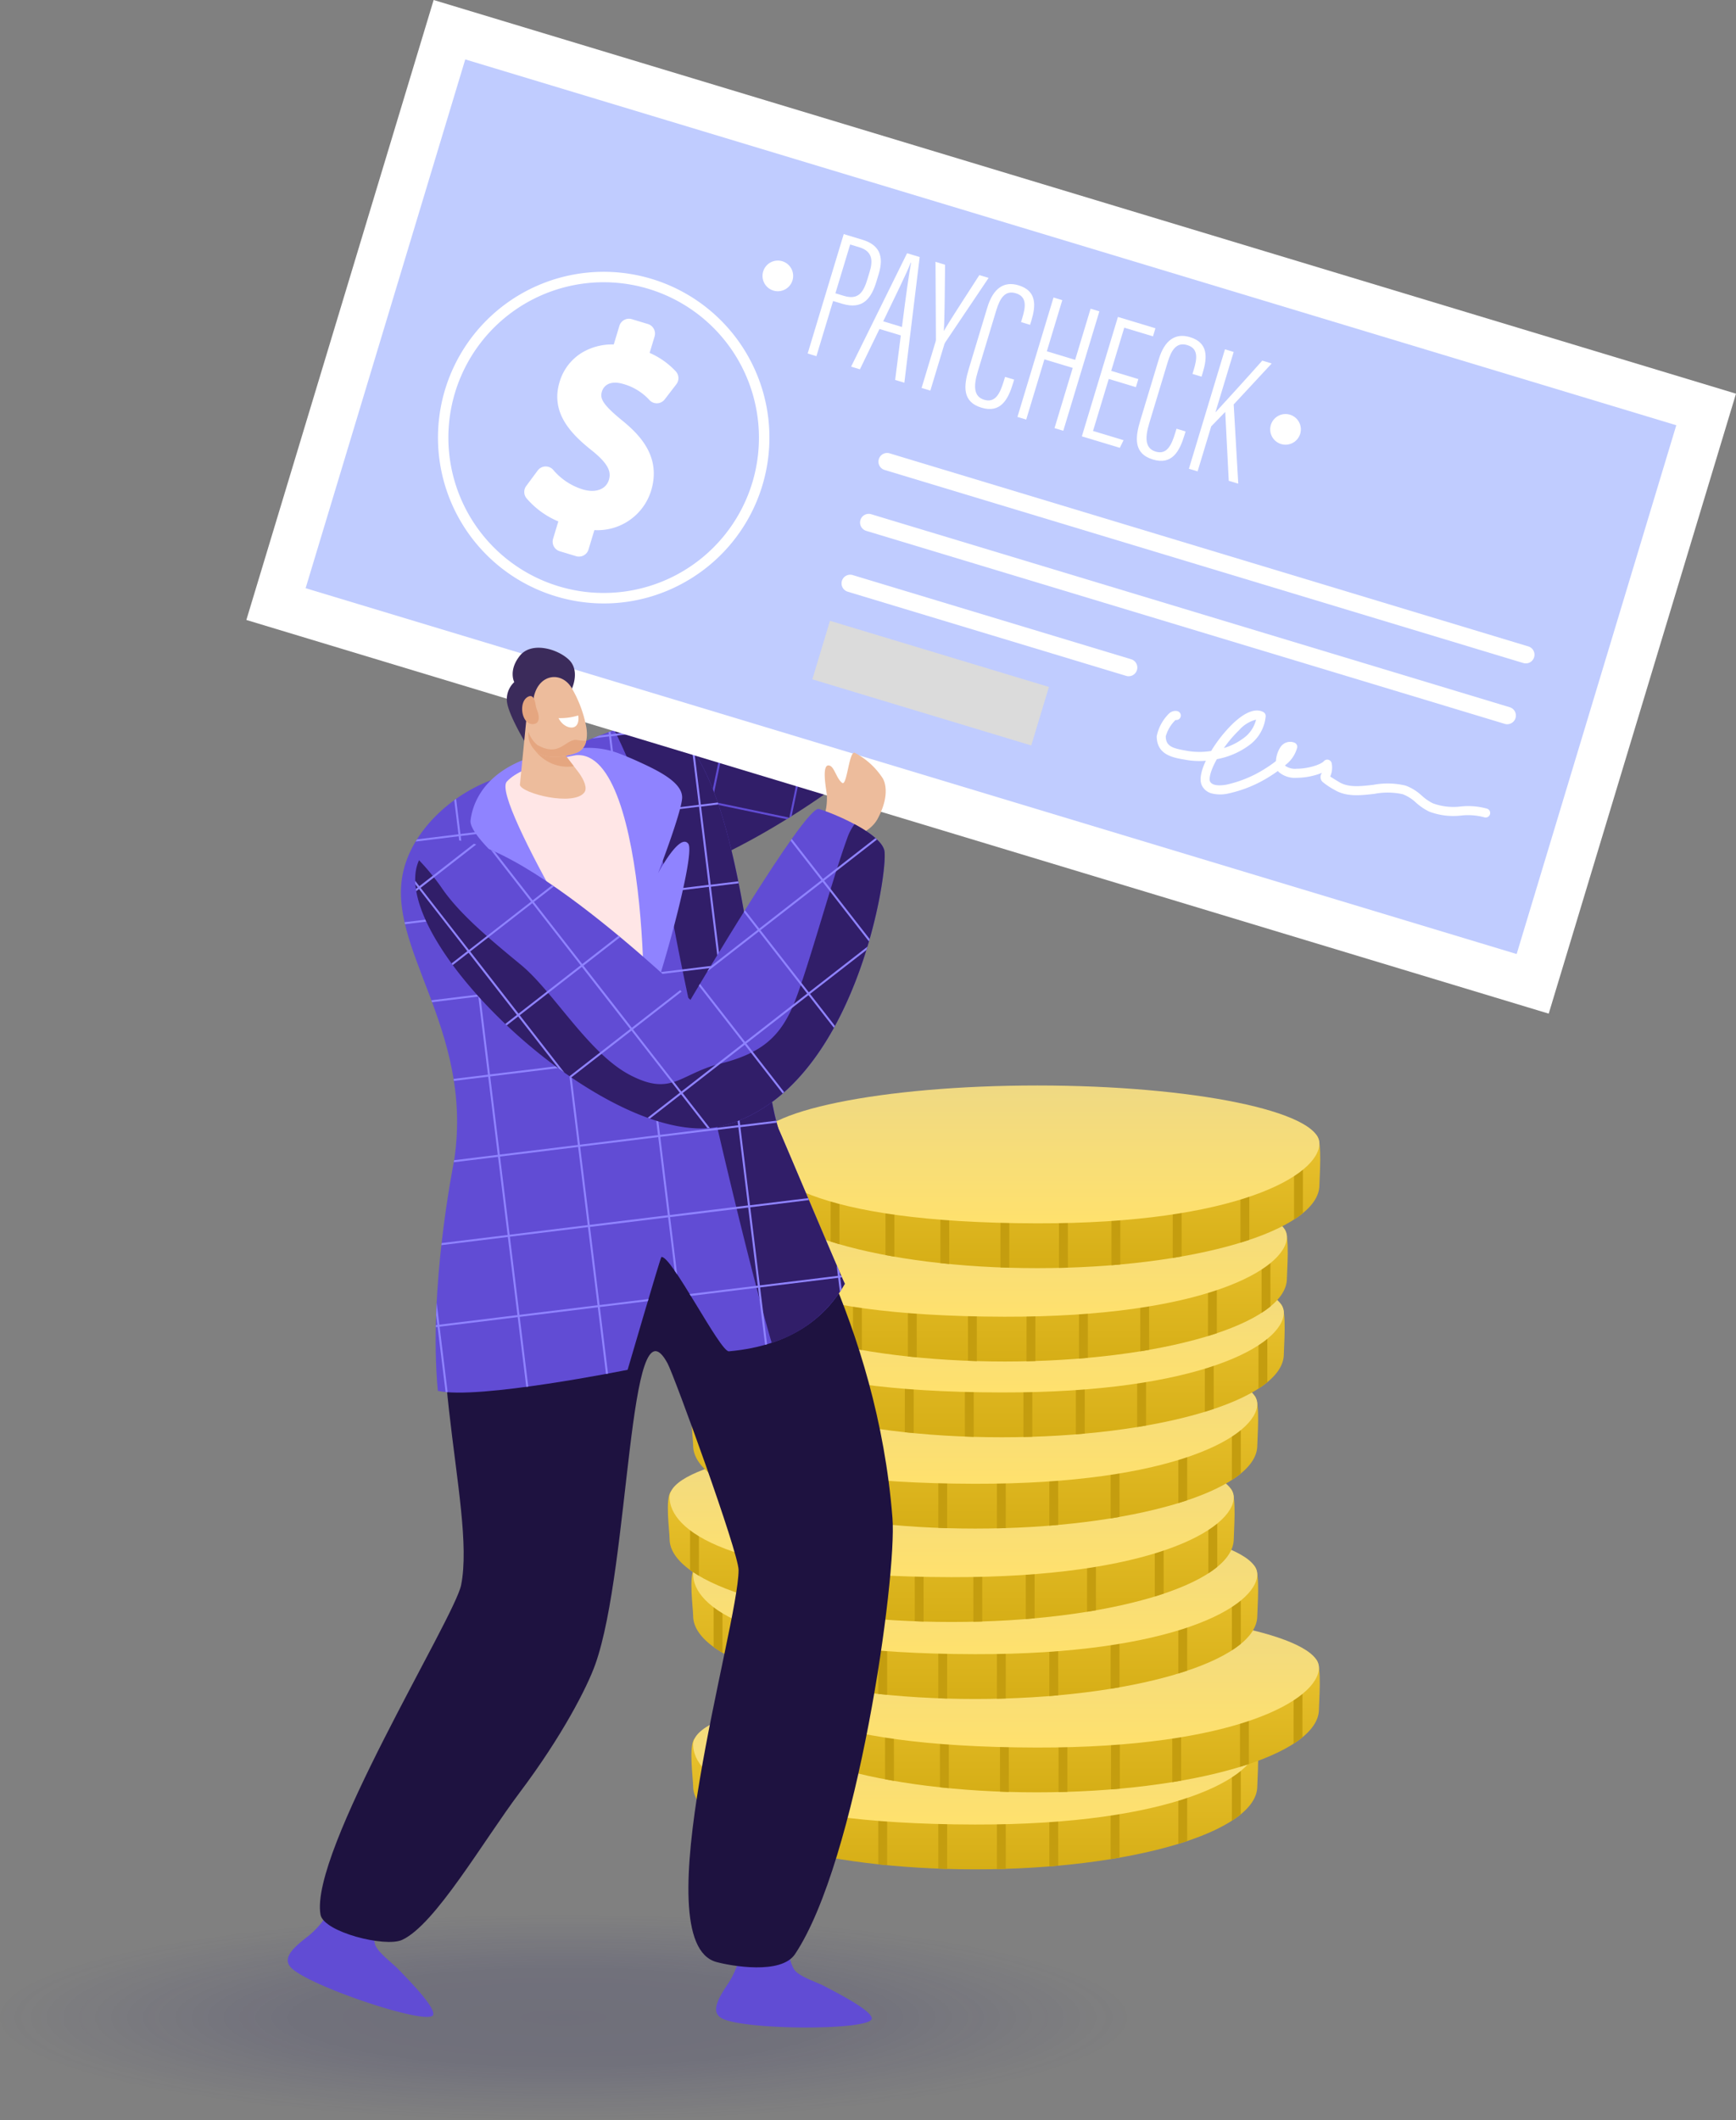 <?xml version="1.0" encoding="UTF-8"?> <svg xmlns="http://www.w3.org/2000/svg" xmlns:xlink="http://www.w3.org/1999/xlink" width="295.726" height="361.069" viewBox="0 0 295.726 361.069"><rect x="0" y="0" width="295.726" height="361.069" fill="#808080" stroke="none"/><defs><radialGradient id="radial-gradient" cx="0.5" cy="0.5" r="0.5" gradientUnits="objectBoundingBox"><stop offset="0" stop-color="#100f56"></stop><stop offset="0.477" stop-color="#1b1a63" stop-opacity="0.969"></stop><stop offset="1" stop-color="#282771" stop-opacity="0"></stop></radialGradient><linearGradient id="linear-gradient" x1="0.5" x2="0.5" y2="1" gradientUnits="objectBoundingBox"><stop offset="0" stop-color="#eec735"></stop><stop offset="1" stop-color="#d6ae16"></stop></linearGradient><linearGradient id="linear-gradient-2" x1="0.5" x2="0.5" y2="1" gradientUnits="objectBoundingBox"><stop offset="0" stop-color="#efd983"></stop><stop offset="1" stop-color="#ffe16d"></stop></linearGradient></defs><g id="step-info-photo" transform="translate(-1336 -9733.93)"><ellipse id="Ellipse_4771" data-name="Ellipse 4771" cx="96" cy="17.5" rx="96" ry="17.5" transform="translate(1336 10060)" opacity="0.15" fill="url(#radial-gradient)"></ellipse><g id="step-info-photo-2" data-name="step-info-photo" transform="translate(-234 132.68)"><g id="Group_55881" data-name="Group 55881" transform="translate(1683.77 9786.102)"><g id="Group_51544" data-name="Group 51544" transform="translate(4.011 102.38)"><g id="Group_51530" data-name="Group 51530" transform="translate(0 2.786)"><path id="Path_181014" data-name="Path 181014" d="M794.427,195.312c0,7.817-21.511,14.155-48.052,14.155s-48.052-6.338-48.052-14.155c0-1.256-.8-6.933.238-8.091,5.433-6.059,25.528-6.069,47.814-6.069,22.519,0,42.427-.4,47.634,5.759C794.939,188.012,794.427,194.128,794.427,195.312Z" transform="translate(-698.03 -181.147)" fill="url(#linear-gradient)"></path></g><g id="Group_51542" data-name="Group 51542" transform="translate(0 2.786)"><g id="Group_51531" data-name="Group 51531"><path id="Path_181015" data-name="Path 181015" d="M794.009,186.911c-5.206-6.157-25.115-5.759-47.634-5.759-22.286,0-42.381.01-47.814,6.069-1.034,1.158-.238,6.834-.238,8.091,0,1.871,1.246,3.66,3.49,5.294v-9.6h1.51V201.6a38.311,38.311,0,0,0,7.837,3.34v-9.631h1.51V205.4c2.383.688,5.015,1.308,7.843,1.84V196.811h1.509v10.7c2.482.429,5.1.8,7.837,1.1V198.455h1.51v10.3c2.8.274,5.718.47,8.721.584V198.455H741.6v10.939q2.358.07,4.777.072c1.246,0,2.471-.021,3.691-.047V199.375h1.509v10.008c2.539-.083,5.02-.222,7.423-.413v-9.595h1.51v9.466c3.128-.279,6.116-.657,8.933-1.111v-9.662h1.51v9.409a85.769,85.769,0,0,0,10.024-2.347v-9.822h1.509v9.342a34.3,34.3,0,0,0,7.62-3.474V191.006h1.509v9.083c1.814-1.494,2.812-3.1,2.812-4.777C794.427,194.128,794.939,188.012,794.009,186.911Z" transform="translate(-698.03 -181.147)" fill="none"></path></g><g id="Group_51532" data-name="Group 51532" transform="translate(3.782 9.859)"><path id="Path_181016" data-name="Path 181016" d="M698.762,183.054v9.6c.46.336.961.667,1.51.993V183.054Z" transform="translate(-698.762 -183.054)" fill="#c49d0f"></path></g><g id="Group_51533" data-name="Group 51533" transform="translate(13.129 14.16)"><path id="Path_181017" data-name="Path 181017" d="M700.57,183.886v9.631c.5.155,1,.31,1.51.46V183.886Z" transform="translate(-700.57 -183.886)" fill="#c49d0f"></path></g><g id="Group_51534" data-name="Group 51534" transform="translate(22.481 15.664)"><path id="Path_181018" data-name="Path 181018" d="M702.379,184.177V194.6c.5.093,1,.186,1.509.274v-10.7Z" transform="translate(-702.379 -184.177)" fill="#c49d0f"></path></g><g id="Group_51535" data-name="Group 51535" transform="translate(31.828 17.308)"><path id="Path_181019" data-name="Path 181019" d="M704.187,184.5v10.153c.5.052,1.008.1,1.51.15V184.5Z" transform="translate(-704.187 -184.495)" fill="#c49d0f"></path></g><g id="Group_51536" data-name="Group 51536" transform="translate(42.058 17.308)"><path id="Path_181020" data-name="Path 181020" d="M706.166,184.5v10.887c.5.021,1,.041,1.509.052V184.5Z" transform="translate(-706.166 -184.495)" fill="#c49d0f"></path></g><g id="Group_51537" data-name="Group 51537" transform="translate(52.036 18.228)"><path id="Path_181021" data-name="Path 181021" d="M708.1,184.673v10.045c.506-.01,1.008-.021,1.509-.036V184.673Z" transform="translate(-708.096 -184.673)" fill="#c49d0f"></path></g><g id="Group_51538" data-name="Group 51538" transform="translate(60.969 18.228)"><path id="Path_181022" data-name="Path 181022" d="M709.824,184.673v9.595c.507-.041,1.013-.083,1.51-.129v-9.466Z" transform="translate(-709.824 -184.673)" fill="#c49d0f"></path></g><g id="Group_51539" data-name="Group 51539" transform="translate(71.412 16.92)"><path id="Path_181023" data-name="Path 181023" d="M711.844,184.42v9.662c.507-.083,1.008-.165,1.51-.253V184.42Z" transform="translate(-711.844 -184.42)" fill="#c49d0f"></path></g><g id="Group_51540" data-name="Group 51540" transform="translate(82.945 14.16)"><path id="Path_181024" data-name="Path 181024" d="M714.075,183.886v9.822c.511-.16,1.018-.321,1.509-.481v-9.342Z" transform="translate(-714.075 -183.886)" fill="#c49d0f"></path></g><g id="Group_51541" data-name="Group 51541" transform="translate(92.075 9.859)"><path id="Path_181025" data-name="Path 181025" d="M715.841,183.054v10.169a15.488,15.488,0,0,0,1.509-1.086v-9.083Z" transform="translate(-715.841 -183.054)" fill="#c49d0f"></path></g></g><g id="Group_51543" data-name="Group 51543" transform="translate(0.292)"><path id="Path_181026" data-name="Path 181026" d="M794.191,190.461c0,5.438-14.118,13.694-48.13,13.622-38.493-.083-47.975-8.184-47.975-13.622s21.511-9.853,48.052-9.853S794.191,185.018,794.191,190.461Z" transform="translate(-698.087 -180.608)" fill="url(#linear-gradient-2)"></path></g></g><g id="Group_51559" data-name="Group 51559" transform="translate(14.517 89.27)"><g id="Group_51545" data-name="Group 51545" transform="translate(0 2.786)"><path id="Path_181027" data-name="Path 181027" d="M796.458,192.771c0,7.822-21.511,14.155-48.052,14.155s-48.052-6.333-48.052-14.155c0-1.251-.8-6.927.243-8.085,5.433-6.064,25.523-6.069,47.809-6.069,22.524,0,42.427-.4,47.638,5.759C796.97,185.471,796.458,191.587,796.458,192.771Z" transform="translate(-700.063 -178.611)" fill="url(#linear-gradient)"></path></g><g id="Group_51557" data-name="Group 51557" transform="translate(0 2.786)"><g id="Group_51546" data-name="Group 51546"><path id="Path_181028" data-name="Path 181028" d="M796.045,184.375c-5.211-6.162-25.114-5.759-47.638-5.759-22.286,0-42.376.005-47.809,6.069-1.039,1.158-.243,6.834-.243,8.085,0,1.871,1.246,3.66,3.489,5.3v-9.605h1.509v10.593A38.37,38.37,0,0,0,713.2,202.4v-9.631H714.7v10.086c2.383.693,5.01,1.308,7.837,1.84V194.275h1.51v10.7c2.481.434,5.1.8,7.842,1.1V195.914h1.51v10.308c2.8.269,5.717.465,8.721.579V195.914h1.5v10.944q2.358.07,4.777.067,1.869,0,3.7-.041V196.839h1.5v10q3.816-.116,7.429-.414v-9.59h1.5v9.466c3.128-.284,6.115-.657,8.933-1.111v-9.667h1.51v9.409a83.626,83.626,0,0,0,10.024-2.347v-9.817h1.51v9.336a34.429,34.429,0,0,0,7.62-3.469V188.465h1.51v9.088c1.82-1.494,2.812-3.1,2.812-4.782C796.458,191.587,796.97,185.471,796.045,184.375Z" transform="translate(-700.063 -178.611)" fill="none"></path></g><g id="Group_51547" data-name="Group 51547" transform="translate(3.781 9.854)"><path id="Path_181029" data-name="Path 181029" d="M700.794,180.517v9.605c.465.336.966.667,1.509.987V180.517Z" transform="translate(-700.794 -180.517)" fill="#c49d0f"></path></g><g id="Group_51548" data-name="Group 51548" transform="translate(13.133 14.16)"><path id="Path_181030" data-name="Path 181030" d="M702.6,181.35v9.631c.491.155.992.305,1.509.455V181.35Z" transform="translate(-702.603 -181.35)" fill="#c49d0f"></path></g><g id="Group_51549" data-name="Group 51549" transform="translate(22.48 15.664)"><path id="Path_181031" data-name="Path 181031" d="M704.411,181.641v10.422c.5.1,1,.186,1.51.274v-10.7Z" transform="translate(-704.411 -181.641)" fill="#c49d0f"></path></g><g id="Group_51550" data-name="Group 51550" transform="translate(31.831 17.303)"><path id="Path_181032" data-name="Path 181032" d="M706.22,181.958v10.153c.5.057,1,.1,1.51.155V181.958Z" transform="translate(-706.22 -181.958)" fill="#c49d0f"></path></g><g id="Group_51551" data-name="Group 51551" transform="translate(42.062 17.303)"><path id="Path_181033" data-name="Path 181033" d="M708.2,181.958v10.887c.5.021,1,.041,1.5.057V181.958Z" transform="translate(-708.199 -181.958)" fill="#c49d0f"></path></g><g id="Group_51552" data-name="Group 51552" transform="translate(52.04 18.228)"><path id="Path_181034" data-name="Path 181034" d="M710.129,182.137v10.045c.5-.016,1.008-.026,1.5-.041v-10Z" transform="translate(-710.129 -182.137)" fill="#c49d0f"></path></g><g id="Group_51553" data-name="Group 51553" transform="translate(60.973 18.228)"><path id="Path_181035" data-name="Path 181035" d="M711.857,182.137v9.59c.5-.041,1.008-.078,1.5-.124v-9.466Z" transform="translate(-711.857 -182.137)" fill="#c49d0f"></path></g><g id="Group_51554" data-name="Group 51554" transform="translate(71.411 16.915)"><path id="Path_181036" data-name="Path 181036" d="M713.876,181.883v9.667c.512-.083,1.013-.171,1.51-.259v-9.409Z" transform="translate(-713.876 -181.883)" fill="#c49d0f"></path></g><g id="Group_51555" data-name="Group 51555" transform="translate(82.944 14.16)"><path id="Path_181037" data-name="Path 181037" d="M716.107,181.35v9.817c.517-.155,1.019-.315,1.51-.481V181.35Z" transform="translate(-716.107 -181.35)" fill="#c49d0f"></path></g><g id="Group_51556" data-name="Group 51556" transform="translate(92.074 9.854)"><path id="Path_181038" data-name="Path 181038" d="M717.873,180.517v10.174a16.825,16.825,0,0,0,1.51-1.086v-9.088Z" transform="translate(-717.873 -180.517)" fill="#c49d0f"></path></g></g><g id="Group_51558" data-name="Group 51558" transform="translate(0.292)"><path id="Path_181039" data-name="Path 181039" d="M796.223,187.92c0,5.444-14.113,13.694-48.124,13.627-38.5-.083-47.98-8.184-47.98-13.627s21.516-9.848,48.052-9.848S796.223,182.482,796.223,187.92Z" transform="translate(-700.119 -178.072)" fill="url(#linear-gradient-2)"></path></g></g><g id="Group_51574" data-name="Group 51574" transform="translate(4.011 73.368)"><g id="Group_51560" data-name="Group 51560" transform="translate(0 2.786)"><path id="Path_181040" data-name="Path 181040" d="M794.427,189.695c0,7.822-21.511,14.16-48.052,14.16s-48.052-6.338-48.052-14.16c0-1.251-.8-6.927.238-8.085,5.433-6.064,25.528-6.069,47.814-6.069,22.519,0,42.427-.4,47.634,5.759C794.939,182.4,794.427,188.511,794.427,189.695Z" transform="translate(-698.03 -175.535)" fill="url(#linear-gradient)"></path></g><g id="Group_51572" data-name="Group 51572" transform="translate(0 2.786)"><g id="Group_51561" data-name="Group 51561"><path id="Path_181041" data-name="Path 181041" d="M794.009,181.3c-5.206-6.162-25.115-5.759-47.634-5.759-22.286,0-42.381.005-47.814,6.069-1.034,1.158-.238,6.834-.238,8.085,0,1.877,1.246,3.66,3.49,5.3v-9.605h1.51v10.593a38.3,38.3,0,0,0,7.837,3.345v-9.631h1.51v10.086c2.383.693,5.015,1.308,7.843,1.846V191.2h1.509v10.7q3.723.644,7.837,1.1V192.838h1.51v10.308c2.8.269,5.718.465,8.721.584V192.838H741.6v10.944q2.358.07,4.777.072c1.246,0,2.471-.021,3.691-.047V193.764h1.509v10c2.539-.078,5.02-.217,7.423-.414v-9.59h1.51v9.466c3.128-.284,6.116-.657,8.933-1.111V192.45h1.51v9.409a83.7,83.7,0,0,0,10.024-2.347v-9.817h1.509v9.336a34.536,34.536,0,0,0,7.62-3.469V185.389h1.509v9.088c1.814-1.494,2.812-3.1,2.812-4.782C794.427,188.511,794.939,182.4,794.009,181.3Z" transform="translate(-698.03 -175.535)" fill="none"></path></g><g id="Group_51562" data-name="Group 51562" transform="translate(3.782 9.854)"><path id="Path_181042" data-name="Path 181042" d="M698.762,177.441v9.605a17.718,17.718,0,0,0,1.51.987V177.441Z" transform="translate(-698.762 -177.441)" fill="#c49d0f"></path></g><g id="Group_51563" data-name="Group 51563" transform="translate(13.129 14.16)"><path id="Path_181043" data-name="Path 181043" d="M700.57,178.274v9.631c.5.155,1,.31,1.51.455V178.274Z" transform="translate(-700.57 -178.274)" fill="#c49d0f"></path></g><g id="Group_51564" data-name="Group 51564" transform="translate(22.481 15.664)"><path id="Path_181044" data-name="Path 181044" d="M702.379,178.565v10.427c.5.093,1,.181,1.509.274v-10.7Z" transform="translate(-702.379 -178.565)" fill="#c49d0f"></path></g><g id="Group_51565" data-name="Group 51565" transform="translate(31.828 17.303)"><path id="Path_181045" data-name="Path 181045" d="M704.187,178.882V189.04c.5.052,1.008.1,1.51.15V178.882Z" transform="translate(-704.187 -178.882)" fill="#c49d0f"></path></g><g id="Group_51566" data-name="Group 51566" transform="translate(42.058 17.303)"><path id="Path_181046" data-name="Path 181046" d="M706.166,178.882v10.893c.5.016,1,.036,1.509.052V178.882Z" transform="translate(-706.166 -178.882)" fill="#c49d0f"></path></g><g id="Group_51567" data-name="Group 51567" transform="translate(52.036 18.229)"><path id="Path_181047" data-name="Path 181047" d="M708.1,179.061v10.045c.506-.01,1.008-.026,1.509-.041v-10Z" transform="translate(-708.096 -179.061)" fill="#c49d0f"></path></g><g id="Group_51568" data-name="Group 51568" transform="translate(60.969 18.229)"><path id="Path_181048" data-name="Path 181048" d="M709.824,179.061v9.59c.507-.036,1.013-.078,1.51-.124v-9.466Z" transform="translate(-709.824 -179.061)" fill="#c49d0f"></path></g><g id="Group_51569" data-name="Group 51569" transform="translate(71.412 16.915)"><path id="Path_181049" data-name="Path 181049" d="M711.844,178.807v9.667c.507-.083,1.008-.171,1.51-.259v-9.409Z" transform="translate(-711.844 -178.807)" fill="#c49d0f"></path></g><g id="Group_51570" data-name="Group 51570" transform="translate(82.945 14.16)"><path id="Path_181050" data-name="Path 181050" d="M714.075,178.274v9.817c.511-.155,1.018-.315,1.509-.481v-9.336Z" transform="translate(-714.075 -178.274)" fill="#c49d0f"></path></g><g id="Group_51571" data-name="Group 51571" transform="translate(92.075 9.854)"><path id="Path_181051" data-name="Path 181051" d="M715.841,177.441v10.174a17.459,17.459,0,0,0,1.509-1.086v-9.088Z" transform="translate(-715.841 -177.441)" fill="#c49d0f"></path></g></g><g id="Group_51573" data-name="Group 51573" transform="translate(0.292)"><path id="Path_181052" data-name="Path 181052" d="M794.191,184.844c0,5.444-14.118,13.7-48.13,13.627-38.493-.083-47.975-8.184-47.975-13.627S719.6,175,746.139,175,794.191,179.406,794.191,184.844Z" transform="translate(-698.087 -174.996)" fill="url(#linear-gradient-2)"></path></g></g><g id="Group_51589" data-name="Group 51589" transform="translate(0 60.253)"><g id="Group_51575" data-name="Group 51575" transform="translate(0 2.786)"><path id="Path_181053" data-name="Path 181053" d="M793.655,187.163c0,7.817-21.516,14.155-48.057,14.155s-48.052-6.338-48.052-14.155c0-1.256-.8-6.933.243-8.091C703.222,173.014,723.312,173,745.6,173c22.524,0,42.427-.4,47.638,5.759C794.162,179.863,793.655,185.979,793.655,187.163Z" transform="translate(-697.255 -172.998)" fill="url(#linear-gradient)"></path></g><g id="Group_51587" data-name="Group 51587" transform="translate(0 2.786)"><g id="Group_51576" data-name="Group 51576"><path id="Path_181054" data-name="Path 181054" d="M793.237,178.762C788.026,172.605,768.123,173,745.6,173c-22.287,0-42.376.01-47.809,6.069-1.039,1.158-.243,6.834-.243,8.091,0,1.871,1.251,3.66,3.49,5.294v-9.6h1.51v10.593a38.371,38.371,0,0,0,7.842,3.34v-9.631h1.51v10.091c2.383.693,5.01,1.308,7.838,1.84V188.662h1.51v10.7c2.481.429,5.1.8,7.842,1.1V190.306h1.51v10.3c2.8.274,5.718.47,8.721.584V190.306h1.5v10.939c1.571.046,3.169.072,4.777.072,1.245,0,2.476-.021,3.7-.047V191.226H750.8v10.008q3.808-.124,7.424-.414v-9.595h1.5v9.466c3.128-.279,6.116-.657,8.933-1.111v-9.662h1.51v9.409A85.492,85.492,0,0,0,780.2,196.98v-9.822h1.51v9.336a34.436,34.436,0,0,0,7.62-3.464V182.857h1.51v9.083c1.819-1.494,2.817-3.1,2.817-4.777C793.655,185.979,794.162,179.863,793.237,178.762Z" transform="translate(-697.255 -172.998)" fill="none"></path></g><g id="Group_51577" data-name="Group 51577" transform="translate(3.781 9.859)"><path id="Path_181055" data-name="Path 181055" d="M697.986,174.905v9.6c.465.336.966.667,1.51.993V174.905Z" transform="translate(-697.986 -174.905)" fill="#c49d0f"></path></g><g id="Group_55876" data-name="Group 55876" transform="translate(13.133 9.859)"><g id="Group_51578" data-name="Group 51578" transform="translate(0 4.301)"><path id="Path_181056" data-name="Path 181056" d="M699.795,175.737v9.631c.491.155.993.31,1.51.46V175.737Z" transform="translate(-699.795 -175.737)" fill="#c49d0f"></path></g><g id="Group_51579" data-name="Group 51579" transform="translate(9.348 5.806)"><path id="Path_181057" data-name="Path 181057" d="M701.6,176.028v10.427c.5.093,1,.186,1.51.274v-10.7Z" transform="translate(-701.603 -176.028)" fill="#c49d0f"></path></g><g id="Group_51580" data-name="Group 51580" transform="translate(18.698 7.449)"><path id="Path_181058" data-name="Path 181058" d="M703.412,176.346V186.5c.5.052,1,.1,1.51.15v-10.3Z" transform="translate(-703.412 -176.346)" fill="#c49d0f"></path></g><g id="Group_51581" data-name="Group 51581" transform="translate(28.929 7.449)"><path id="Path_181059" data-name="Path 181059" d="M705.391,176.346v10.887c.5.021,1,.041,1.5.052V176.346Z" transform="translate(-705.391 -176.346)" fill="#c49d0f"></path></g><g id="Group_51582" data-name="Group 51582" transform="translate(38.908 8.37)"><path id="Path_181060" data-name="Path 181060" d="M707.321,176.524v10.045c.5-.01,1.008-.021,1.509-.036V176.524Z" transform="translate(-707.321 -176.524)" fill="#c49d0f"></path></g><g id="Group_51583" data-name="Group 51583" transform="translate(47.84 8.37)"><path id="Path_181061" data-name="Path 181061" d="M709.049,176.524v9.595c.5-.041,1.008-.083,1.5-.129v-9.466Z" transform="translate(-709.049 -176.524)" fill="#c49d0f"></path></g><g id="Group_51584" data-name="Group 51584" transform="translate(58.277 7.062)"><path id="Path_181062" data-name="Path 181062" d="M711.068,176.271v9.662c.512-.083,1.013-.165,1.51-.253v-9.409Z" transform="translate(-711.068 -176.271)" fill="#c49d0f"></path></g><g id="Group_51585" data-name="Group 51585" transform="translate(69.811 4.301)"><path id="Path_181063" data-name="Path 181063" d="M713.3,175.737v9.822c.517-.16,1.018-.321,1.51-.486v-9.336Z" transform="translate(-713.299 -175.737)" fill="#c49d0f"></path></g><g id="Group_51586" data-name="Group 51586" transform="translate(78.94)"><path id="Path_181064" data-name="Path 181064" d="M715.065,174.905v10.174a15.823,15.823,0,0,0,1.51-1.091v-9.083Z" transform="translate(-715.065 -174.905)" fill="#c49d0f"></path></g></g></g><g id="Group_51588" data-name="Group 51588" transform="translate(0.292)"><path id="Path_181065" data-name="Path 181065" d="M793.42,182.312c0,5.438-14.118,13.694-48.13,13.622-38.5-.083-47.98-8.184-47.98-13.622s21.516-9.853,48.052-9.853S793.42,176.869,793.42,182.312Z" transform="translate(-697.311 -172.459)" fill="url(#linear-gradient-2)"></path></g></g><g id="Group_51604" data-name="Group 51604" transform="translate(4.011 44.351)"><g id="Group_51590" data-name="Group 51590" transform="translate(0 2.786)"><path id="Path_181066" data-name="Path 181066" d="M794.427,184.087c0,7.816-21.511,14.154-48.052,14.154s-48.052-6.338-48.052-14.154c0-1.256-.8-6.933.238-8.091,5.433-6.059,25.528-6.069,47.814-6.069,22.519,0,42.427-.4,47.634,5.759C794.939,176.787,794.427,182.9,794.427,184.087Z" transform="translate(-698.03 -169.922)" fill="url(#linear-gradient)"></path></g><g id="Group_51602" data-name="Group 51602" transform="translate(0 2.786)"><g id="Group_51591" data-name="Group 51591"><path id="Path_181067" data-name="Path 181067" d="M794.009,175.686c-5.206-6.157-25.115-5.759-47.634-5.759-22.286,0-42.381.01-47.814,6.069-1.034,1.158-.238,6.834-.238,8.091,0,1.871,1.246,3.66,3.49,5.294v-9.6h1.51v10.593a38.313,38.313,0,0,0,7.837,3.34v-9.631h1.51v10.091c2.383.693,5.015,1.308,7.843,1.84V185.586h1.509v10.7c2.482.429,5.1.8,7.837,1.1V187.23h1.51v10.3c2.8.274,5.718.47,8.721.584V187.23H741.6v10.944c1.572.041,3.164.067,4.777.067,1.246,0,2.471-.021,3.691-.046V188.156h1.509v10c2.539-.083,5.02-.222,7.423-.414v-9.59h1.51v9.461c3.128-.279,6.116-.657,8.933-1.112v-9.662h1.51v9.409a85.758,85.758,0,0,0,10.024-2.347v-9.822h1.509v9.342a34.537,34.537,0,0,0,7.62-3.469V179.781h1.509v9.083c1.814-1.494,2.812-3.1,2.812-4.777C794.427,182.9,794.939,176.787,794.009,175.686Z" transform="translate(-698.03 -169.922)" fill="none"></path></g><g id="Group_55875" data-name="Group 55875" transform="translate(3.783 9.859)"><g id="Group_51592" data-name="Group 51592"><path id="Path_181068" data-name="Path 181068" d="M698.762,171.829v9.6c.46.336.961.667,1.51.993V171.829Z" transform="translate(-698.762 -171.829)" fill="#c49d0f"></path></g><g id="Group_51593" data-name="Group 51593" transform="translate(9.345 4.301)"><path id="Path_181069" data-name="Path 181069" d="M700.57,172.661v9.631c.5.155,1,.31,1.51.46V172.661Z" transform="translate(-700.57 -172.661)" fill="#c49d0f"></path></g><g id="Group_51594" data-name="Group 51594" transform="translate(18.698 5.805)"><path id="Path_181070" data-name="Path 181070" d="M702.379,172.952v10.427c.5.093,1,.186,1.509.274v-10.7Z" transform="translate(-702.379 -172.952)" fill="#c49d0f"></path></g><g id="Group_51595" data-name="Group 51595" transform="translate(28.046 7.449)"><path id="Path_181071" data-name="Path 181071" d="M704.187,173.27v10.153c.5.052,1.008.1,1.51.15v-10.3Z" transform="translate(-704.187 -173.27)" fill="#c49d0f"></path></g><g id="Group_51596" data-name="Group 51596" transform="translate(38.276 7.449)"><path id="Path_181072" data-name="Path 181072" d="M706.166,173.27v10.887c.5.021,1,.041,1.509.057V173.27Z" transform="translate(-706.166 -173.27)" fill="#c49d0f"></path></g><g id="Group_51597" data-name="Group 51597" transform="translate(48.253 8.375)"><path id="Path_181073" data-name="Path 181073" d="M708.1,173.449v10.039c.506-.01,1.008-.021,1.509-.036v-10Z" transform="translate(-708.096 -173.449)" fill="#c49d0f"></path></g><g id="Group_51598" data-name="Group 51598" transform="translate(57.186 8.375)"><path id="Path_181074" data-name="Path 181074" d="M709.824,173.449v9.59c.507-.041,1.013-.083,1.51-.129v-9.46Z" transform="translate(-709.824 -173.449)" fill="#c49d0f"></path></g><g id="Group_51599" data-name="Group 51599" transform="translate(67.63 7.062)"><path id="Path_181075" data-name="Path 181075" d="M711.844,173.2v9.662c.507-.083,1.008-.165,1.51-.253V173.2Z" transform="translate(-711.844 -173.195)" fill="#c49d0f"></path></g><g id="Group_51600" data-name="Group 51600" transform="translate(79.163 4.301)"><path id="Path_181076" data-name="Path 181076" d="M714.075,172.661v9.822c.511-.16,1.018-.321,1.509-.481v-9.342Z" transform="translate(-714.075 -172.661)" fill="#c49d0f"></path></g><g id="Group_51601" data-name="Group 51601" transform="translate(88.293)"><path id="Path_181077" data-name="Path 181077" d="M715.841,171.829V182a16.428,16.428,0,0,0,1.509-1.091v-9.083Z" transform="translate(-715.841 -171.829)" fill="#c49d0f"></path></g></g></g><g id="Group_51603" data-name="Group 51603" transform="translate(0.292)"><path id="Path_181078" data-name="Path 181078" d="M794.191,179.236c0,5.439-14.118,13.695-48.13,13.622-38.493-.083-47.975-8.184-47.975-13.622s21.511-9.853,48.052-9.853S794.191,173.793,794.191,179.236Z" transform="translate(-698.087 -169.383)" fill="url(#linear-gradient-2)"></path></g></g><g id="Group_51619" data-name="Group 51619" transform="translate(8.534 28.8)"><g id="Group_51605" data-name="Group 51605" transform="translate(0 2.786)"><path id="Path_181079" data-name="Path 181079" d="M795.3,181.074c0,7.822-21.516,14.16-48.052,14.16S699.2,188.9,699.2,181.074c0-1.251-.8-6.927.238-8.085,5.433-6.064,25.528-6.069,47.815-6.069,22.519,0,42.427-.4,47.633,5.759C795.814,173.774,795.3,179.89,795.3,181.074Z" transform="translate(-698.905 -166.914)" fill="url(#linear-gradient)"></path></g><g id="Group_51617" data-name="Group 51617" transform="translate(0 2.786)"><g id="Group_51606" data-name="Group 51606"><path id="Path_181080" data-name="Path 181080" d="M794.884,172.678c-5.206-6.162-25.114-5.759-47.633-5.759-22.287,0-42.381.005-47.815,6.069-1.034,1.158-.238,6.834-.238,8.085,0,1.877,1.246,3.66,3.489,5.3v-9.605h1.51V187.36a38.185,38.185,0,0,0,7.837,3.345v-9.631h1.51V191.16c2.383.693,5.014,1.308,7.842,1.846V182.578h1.51v10.7q3.722.644,7.837,1.1V184.217h1.509v10.308c2.8.269,5.718.465,8.721.584V184.217h1.51v10.944q2.357.07,4.777.072c1.246,0,2.471-.021,3.691-.047V185.143h1.51v10c2.538-.078,5.02-.217,7.424-.414v-9.59h1.51v9.466c3.122-.284,6.116-.656,8.933-1.111v-9.667h1.51v9.409a83.7,83.7,0,0,0,10.024-2.347v-9.817h1.5v9.337a34.487,34.487,0,0,0,7.625-3.469V176.768h1.51v9.088c1.815-1.494,2.812-3.1,2.812-4.782C795.3,179.89,795.814,173.774,794.884,172.678Z" transform="translate(-698.905 -166.914)" fill="none"></path></g><g id="Group_55874" data-name="Group 55874" transform="translate(3.783 9.854)"><g id="Group_51607" data-name="Group 51607"><path id="Path_181081" data-name="Path 181081" d="M699.637,168.82v9.605a17.758,17.758,0,0,0,1.51.987V168.82Z" transform="translate(-699.637 -168.82)" fill="#c49d0f"></path></g><g id="Group_51608" data-name="Group 51608" transform="translate(9.345 4.306)"><path id="Path_181082" data-name="Path 181082" d="M701.445,169.653v9.631c.5.155,1,.31,1.51.455V169.653Z" transform="translate(-701.445 -169.653)" fill="#c49d0f"></path></g><g id="Group_51609" data-name="Group 51609" transform="translate(18.698 5.811)"><path id="Path_181083" data-name="Path 181083" d="M703.254,169.944v10.427c.5.093,1,.181,1.51.274v-10.7Z" transform="translate(-703.254 -169.944)" fill="#c49d0f"></path></g><g id="Group_51610" data-name="Group 51610" transform="translate(28.046 7.449)"><path id="Path_181084" data-name="Path 181084" d="M705.062,170.261v10.158c.5.052,1.008.1,1.509.15V170.261Z" transform="translate(-705.062 -170.261)" fill="#c49d0f"></path></g><g id="Group_51611" data-name="Group 51611" transform="translate(38.276 7.449)"><path id="Path_181085" data-name="Path 181085" d="M707.041,170.261v10.892c.5.016,1,.036,1.51.052V170.261Z" transform="translate(-707.041 -170.261)" fill="#c49d0f"></path></g><g id="Group_51612" data-name="Group 51612" transform="translate(48.253 8.375)"><path id="Path_181086" data-name="Path 181086" d="M708.971,170.44v10.045c.506-.01,1.008-.026,1.51-.041v-10Z" transform="translate(-708.971 -170.44)" fill="#c49d0f"></path></g><g id="Group_51613" data-name="Group 51613" transform="translate(57.186 8.375)"><path id="Path_181087" data-name="Path 181087" d="M710.7,170.44v9.59c.507-.036,1.008-.078,1.51-.124V170.44Z" transform="translate(-710.699 -170.44)" fill="#c49d0f"></path></g><g id="Group_51614" data-name="Group 51614" transform="translate(67.63 7.062)"><path id="Path_181088" data-name="Path 181088" d="M712.719,170.186v9.667c.507-.083,1.008-.171,1.51-.259v-9.409Z" transform="translate(-712.719 -170.186)" fill="#c49d0f"></path></g><g id="Group_51615" data-name="Group 51615" transform="translate(79.163 4.306)"><path id="Path_181089" data-name="Path 181089" d="M714.95,169.653v9.817c.512-.155,1.018-.315,1.5-.481v-9.336Z" transform="translate(-714.95 -169.653)" fill="#c49d0f"></path></g><g id="Group_51616" data-name="Group 51616" transform="translate(88.293)"><path id="Path_181090" data-name="Path 181090" d="M716.716,168.82v10.174a18.429,18.429,0,0,0,1.51-1.086V168.82Z" transform="translate(-716.716 -168.82)" fill="#c49d0f"></path></g></g></g><g id="Group_51618" data-name="Group 51618" transform="translate(0.292)"><path id="Path_181091" data-name="Path 181091" d="M795.067,176.223c0,5.444-14.119,13.7-48.13,13.627-38.493-.083-47.974-8.184-47.974-13.627s21.511-9.848,48.052-9.848S795.067,170.785,795.067,176.223Z" transform="translate(-698.962 -166.375)" fill="url(#linear-gradient-2)"></path></g></g><g id="Group_51634" data-name="Group 51634" transform="translate(9.061 15.902)"><g id="Group_51620" data-name="Group 51620" transform="translate(0 2.786)"><path id="Path_181092" data-name="Path 181092" d="M795.4,178.579c0,7.822-21.511,14.155-48.052,14.155S699.3,186.4,699.3,178.579c0-1.251-.8-6.927.238-8.085,5.438-6.064,25.528-6.069,47.814-6.069,22.524,0,42.427-.4,47.634,5.759C795.916,171.279,795.4,177.4,795.4,178.579Z" transform="translate(-699.007 -164.419)" fill="url(#linear-gradient)"></path></g><g id="Group_51632" data-name="Group 51632" transform="translate(0 2.786)"><g id="Group_51621" data-name="Group 51621"><path id="Path_181093" data-name="Path 181093" d="M794.986,170.183c-5.206-6.162-25.109-5.759-47.634-5.759-22.287,0-42.376.005-47.814,6.069-1.034,1.158-.238,6.834-.238,8.085,0,1.877,1.246,3.66,3.49,5.3v-9.605h1.51v10.593a38.365,38.365,0,0,0,7.842,3.345v-9.631h1.5v10.086c2.384.693,5.015,1.308,7.843,1.846V180.083H723v10.7q3.722.644,7.842,1.091V181.722h1.5V192.03c2.8.269,5.718.465,8.721.579V181.722h1.51v10.944q2.357.07,4.777.067c1.246,0,2.471-.016,3.691-.041V182.647h1.509v10q3.816-.116,7.424-.414v-9.59h1.509v9.466c3.128-.284,6.116-.656,8.933-1.111v-9.667h1.51v9.409a83.641,83.641,0,0,0,10.024-2.347v-9.817h1.51v9.336a34.544,34.544,0,0,0,7.62-3.469V174.273h1.509v9.088c1.82-1.494,2.812-3.1,2.812-4.782C795.4,177.4,795.916,171.279,794.986,170.183Z" transform="translate(-699.007 -164.419)" fill="none"></path></g><g id="Group_55873" data-name="Group 55873" transform="translate(3.783 9.854)"><g id="Group_51622" data-name="Group 51622"><path id="Path_181094" data-name="Path 181094" d="M699.739,166.325v9.605c.46.336.967.667,1.51.987V166.325Z" transform="translate(-699.739 -166.325)" fill="#c49d0f"></path></g><g id="Group_51623" data-name="Group 51623" transform="translate(9.353 4.307)"><path id="Path_181095" data-name="Path 181095" d="M701.548,167.158v9.631c.491.155.993.31,1.5.455V167.158Z" transform="translate(-701.548 -167.158)" fill="#c49d0f"></path></g><g id="Group_51624" data-name="Group 51624" transform="translate(18.698 5.811)"><path id="Path_181096" data-name="Path 181096" d="M703.356,167.449v10.427c.5.093,1,.181,1.509.274v-10.7Z" transform="translate(-703.356 -167.449)" fill="#c49d0f"></path></g><g id="Group_51625" data-name="Group 51625" transform="translate(28.051 7.449)"><path id="Path_181097" data-name="Path 181097" d="M705.165,167.766v10.153c.5.057,1,.1,1.5.155V167.766Z" transform="translate(-705.165 -167.766)" fill="#c49d0f"></path></g><g id="Group_51626" data-name="Group 51626" transform="translate(38.276 7.449)"><path id="Path_181098" data-name="Path 181098" d="M707.143,167.766v10.887c.5.021,1,.041,1.51.057V167.766Z" transform="translate(-707.143 -167.766)" fill="#c49d0f"></path></g><g id="Group_51627" data-name="Group 51627" transform="translate(48.253 8.375)"><path id="Path_181099" data-name="Path 181099" d="M709.073,167.945V177.99c.507-.01,1.013-.026,1.509-.041v-10Z" transform="translate(-709.073 -167.945)" fill="#c49d0f"></path></g><g id="Group_51628" data-name="Group 51628" transform="translate(57.188 8.375)"><path id="Path_181100" data-name="Path 181100" d="M710.8,167.945v9.59c.506-.041,1.013-.078,1.509-.124v-9.466Z" transform="translate(-710.801 -167.945)" fill="#c49d0f"></path></g><g id="Group_51629" data-name="Group 51629" transform="translate(67.63 7.062)"><path id="Path_181101" data-name="Path 181101" d="M712.821,167.691v9.667c.507-.083,1.008-.171,1.51-.259v-9.409Z" transform="translate(-712.821 -167.691)" fill="#c49d0f"></path></g><g id="Group_51630" data-name="Group 51630" transform="translate(79.163 4.307)"><path id="Path_181102" data-name="Path 181102" d="M715.052,167.158v9.817c.517-.155,1.019-.315,1.51-.481v-9.336Z" transform="translate(-715.052 -167.158)" fill="#c49d0f"></path></g><g id="Group_51631" data-name="Group 51631" transform="translate(88.293)"><path id="Path_181103" data-name="Path 181103" d="M716.818,166.325V176.5a17.49,17.49,0,0,0,1.509-1.086v-9.088Z" transform="translate(-716.818 -166.325)" fill="#c49d0f"></path></g></g></g><g id="Group_51633" data-name="Group 51633" transform="translate(0.293)"><path id="Path_181104" data-name="Path 181104" d="M795.168,173.728c0,5.444-14.113,13.7-48.13,13.627-38.493-.083-47.974-8.184-47.974-13.627s21.516-9.848,48.052-9.848S795.168,168.29,795.168,173.728Z" transform="translate(-699.064 -163.88)" fill="url(#linear-gradient-2)"></path></g></g><g id="Group_51649" data-name="Group 51649" transform="translate(14.593)"><g id="Group_51635" data-name="Group 51635" transform="translate(0 2.786)"><path id="Path_181105" data-name="Path 181105" d="M796.474,175.508c0,7.817-21.511,14.155-48.052,14.155s-48.052-6.338-48.052-14.155c0-1.256-.8-6.932.238-8.09,5.439-6.059,25.528-6.069,47.814-6.069,22.524,0,42.427-.4,47.633,5.759C796.986,168.208,796.474,174.324,796.474,175.508Z" transform="translate(-700.077 -161.343)" fill="url(#linear-gradient)"></path></g><g id="Group_51647" data-name="Group 51647" transform="translate(0 2.786)"><g id="Group_51636" data-name="Group 51636"><path id="Path_181106" data-name="Path 181106" d="M796.056,167.107c-5.206-6.157-25.109-5.759-47.633-5.759-22.286,0-42.376.01-47.814,6.069-1.034,1.158-.238,6.834-.238,8.09,0,1.872,1.246,3.66,3.49,5.294v-9.6h1.51v10.593a38.239,38.239,0,0,0,7.842,3.34V175.5h1.5v10.091c2.383.688,5.015,1.308,7.843,1.84V177.007h1.509v10.7c2.481.429,5.1.8,7.842,1.1V178.651h1.5v10.3c2.8.274,5.718.47,8.721.584V178.651h1.509V189.59q2.357.07,4.777.072c1.246,0,2.471-.021,3.691-.047V179.571h1.509V189.58q3.816-.124,7.423-.414v-9.595h1.51v9.466c3.128-.279,6.116-.657,8.933-1.112v-9.662H773v9.409a85.731,85.731,0,0,0,10.024-2.347V175.5h1.509v9.342a34.306,34.306,0,0,0,7.62-3.474V171.2h1.509v9.083c1.815-1.494,2.812-3.1,2.812-4.777C796.474,174.324,796.986,168.208,796.056,167.107Z" transform="translate(-700.077 -161.343)" fill="none"></path></g><g id="Group_55872" data-name="Group 55872" transform="translate(3.783 9.859)"><g id="Group_51637" data-name="Group 51637"><path id="Path_181107" data-name="Path 181107" d="M700.809,163.25v9.6c.46.336.967.667,1.51.993V163.25Z" transform="translate(-700.809 -163.25)" fill="#c49d0f"></path></g><g id="Group_51638" data-name="Group 51638" transform="translate(9.353 4.301)"><path id="Path_181108" data-name="Path 181108" d="M702.618,164.082v9.631c.491.155.993.31,1.5.46V164.082Z" transform="translate(-702.618 -164.082)" fill="#c49d0f"></path></g><g id="Group_51639" data-name="Group 51639" transform="translate(18.698 5.805)"><path id="Path_181109" data-name="Path 181109" d="M704.426,164.373V174.8c.5.093,1,.186,1.509.274v-10.7Z" transform="translate(-704.426 -164.373)" fill="#c49d0f"></path></g><g id="Group_51640" data-name="Group 51640" transform="translate(28.051 7.449)"><path id="Path_181110" data-name="Path 181110" d="M706.235,164.691v10.153c.5.052,1,.1,1.5.15v-10.3Z" transform="translate(-706.235 -164.691)" fill="#c49d0f"></path></g><g id="Group_51641" data-name="Group 51641" transform="translate(38.276 7.449)"><path id="Path_181111" data-name="Path 181111" d="M708.213,164.691v10.887c.5.021,1,.041,1.509.052V164.691Z" transform="translate(-708.213 -164.691)" fill="#c49d0f"></path></g><g id="Group_51642" data-name="Group 51642" transform="translate(48.253 8.369)"><path id="Path_181112" data-name="Path 181112" d="M710.143,164.869v10.045c.507-.01,1.013-.021,1.509-.036V164.869Z" transform="translate(-710.143 -164.869)" fill="#c49d0f"></path></g><g id="Group_51643" data-name="Group 51643" transform="translate(57.186 8.369)"><path id="Path_181113" data-name="Path 181113" d="M711.871,164.869v9.6c.507-.041,1.014-.083,1.51-.129v-9.466Z" transform="translate(-711.871 -164.869)" fill="#c49d0f"></path></g><g id="Group_51644" data-name="Group 51644" transform="translate(67.63 7.061)"><path id="Path_181114" data-name="Path 181114" d="M713.891,164.616v9.662c.507-.083,1.008-.165,1.51-.253v-9.409Z" transform="translate(-713.891 -164.616)" fill="#c49d0f"></path></g><g id="Group_51645" data-name="Group 51645" transform="translate(79.163 4.301)"><path id="Path_181115" data-name="Path 181115" d="M716.122,164.082V173.9c.517-.16,1.018-.32,1.509-.481v-9.342Z" transform="translate(-716.122 -164.082)" fill="#c49d0f"></path></g><g id="Group_51646" data-name="Group 51646" transform="translate(88.293)"><path id="Path_181116" data-name="Path 181116" d="M717.888,163.25v10.169a15.516,15.516,0,0,0,1.509-1.086V163.25Z" transform="translate(-717.888 -163.25)" fill="#c49d0f"></path></g></g></g><g id="Group_51648" data-name="Group 51648" transform="translate(0.292)"><path id="Path_181117" data-name="Path 181117" d="M796.238,170.657c0,5.438-14.113,13.694-48.13,13.622-38.493-.083-47.975-8.184-47.975-13.622s21.517-9.853,48.052-9.853S796.238,165.214,796.238,170.657Z" transform="translate(-700.134 -160.804)" fill="url(#linear-gradient-2)"></path></g></g></g><g id="Group_55630" data-name="Group 55630" transform="translate(995.785 9403.57)"><g id="Group_55629" data-name="Group 55629" transform="translate(591 197.68)"><g id="Group_55616" data-name="Group 55616" transform="translate(92.774 53.536)"><path id="Path_190483" data-name="Path 190483" d="M672.754,312.733s25.573-10.379,33.441-17.374c5.53-4.917,25.148-41.405,28.8-41.309s10.649,3.4,10.011,7.283c-.378,2.3-11.607,33.161-28.673,52.236-9.9,11.061-34.778,25.357-40.555,24.626S672.754,312.733,672.754,312.733Z" transform="translate(-672.1 -243.102)" fill="#311e69"></path><path id="Path_190484" data-name="Path 190484" d="M735.408,280.792l-1.156,5.546c-.192.372-.387.744-.583,1.119l1.4-6.736-13.125-2.736-2.736,13.123,11.167,2.328c-.06.1-.122.209-.183.313l-11.054-2.3-1.428,6.842h0l-1.309,6.281,6,1.25c-.074.1-.151.2-.227.3l-5.842-1.217-2.251,10.8c-.143.138-.291.277-.437.416L716,304.835,702.873,302.1l-2.735,13.123,11.8,2.462c-.106.094-.22.189-.328.283l-11.546-2.407L697.4,328.345c-.134.085-.268.167-.4.251l2.733-13.105-13.126-2.736-2.735,13.123,13.105,2.733-.423.263L683.8,326.215l-2.174,10.428c-.129.05-.255.1-.381.145l2.219-10.643L672.1,323.776c0-.118,0-.233.006-.351l11.426,2.383,2.736-13.123-9.264-1.932.549-.237,8.784,1.831,1.338-6.416.389-.185-1.391,6.671,13.124,2.736,2.736-13.123-5.121-1.067.459-.256,4.732.986.934-4.473c.143-.1.273-.2.412-.3l-1.009,4.838,13.125,2.737,1.427-6.843h0l1.31-6.28-8.3-1.731c.069-.1.138-.2.209-.308l8.159,1.7,2.735-13.123-3.18-.663.193-.311,3.058.637,1.738-8.335c.175-.279.349-.554.524-.83l-1.926,9.235,13.126,2.737,2.736-13.125-11.652-2.429.2-.31,11.521,2.4,2.406-11.538c.105.053.213.1.317.158l-2.386,11.45,4.362.909c-.041.106-.086.217-.128.325l-4.3-.9-2.736,13.123,1.545.321-.153.32Z" transform="translate(-672.1 -242.91)" fill="#614cd4"></path><path id="Path_190485" data-name="Path 190485" d="M728.986,257.027a9.7,9.7,0,0,1,.7-4.3c1-2.382-.182-3.138-.475-4.083s1.367-1.06,2.391.882c.654,1.243.271,3,1.123,1.924s1.483-9.494,3.224-6.214c.245.461.961,2.488.961,2.488a12.565,12.565,0,0,1,.753,2.882c.135,1.938-1.015,5.173-3.194,7.734C733.4,259.594,730.212,261.341,728.986,257.027Z" transform="translate(-663.921 -244.48)" fill="#ad263d"></path></g><path id="Path_190486" data-name="Path 190486" d="M685.109,493.745a14.915,14.915,0,0,0,2.276-7.215h8.036a7.565,7.565,0,0,0,.807,4.912c.59.939,2.315,1.639,4.692,2.639,3.762,1.932,8.408,4.424,8.569,5.709.268,2.144-21.9,2.076-25.583,0C681.98,498.705,683.328,496.374,685.109,493.745Z" transform="translate(-577.762 -156.101)" fill="#614cd4"></path><path id="Path_190487" data-name="Path 190487" d="M622.727,486.627a14.927,14.927,0,0,0,4.433-6.13l7.628,2.531a7.558,7.558,0,0,0-.781,4.916c.263,1.078,1.679,2.286,3.621,3.983,2.963,3.019,6.587,6.848,6.335,8.119-.421,2.119-21.439-4.928-24.281-8.059C618.195,490.35,620.208,488.561,622.727,486.627Z" transform="translate(-586.944 -156.97)" fill="#614cd4"></path><path id="Path_190488" data-name="Path 190488" d="M721.5,432.337c-2.608-33.129-18.342-57.131-23.614-67.732-2.24-5.962-49,10.126-49.828,12.456-8.222,22.988,2.638,53.3-.034,66.7-1.121,5.622-25.887,45.505-23.954,56.136.539,2.967,11.014,5.612,13.889,4.3,5.636-2.57,13.793-16.8,20.041-25.1,7.243-9.626,11.489-17.918,12.88-21.83,5.966-16.781,5.588-63.745,12.312-51.243,1.17,2.176,12.092,32.191,12.094,35.181.006,9.672-16.384,63.308-3.78,66.753,2.4.655,11.006,2.224,13.387-1.33C715.487,490.8,722.294,442.417,721.5,432.337Z" transform="translate(-586.255 -173.842)" fill="#1e1240"></path><path id="Path_190489" data-name="Path 190489" d="M636.452,330.5c1.738-7.324,8.838-13.551,16.086-15.84l.01.027c10.314-3.767,22.355-10.792,27.714-9.179,14.953,4.5,16.194,57.544,20.1,68.938.453.912,10.691,25.261,11.285,26.367-2.93,5.208-8.637,10.525-19.748,11.5-1.489.13-9.822-16.424-11.5-16.059-.149.032-5.751,19.206-5.751,19.206s-25.686,5.18-32.336,3.581c-1.627-17.687,2.68-38.535,2.822-39.5C648.388,357.3,633.361,343.526,636.452,330.5Z" transform="translate(-584.518 -182.193)" fill="#614cd4"></path><path id="Path_190490" data-name="Path 190490" d="M676.933,333.73c1.4,11.373,12.615,59.911,17.675,77.131a21.584,21.584,0,0,0,12.463-10.05c-.594-1.106-10.832-25.455-11.285-26.367-3.907-11.394-5.148-64.434-20.1-68.938-1.9-.573-4.65-.054-7.861,1.019C670.56,312.169,675.717,323.822,676.933,333.73Z" transform="translate(-579.941 -182.193)" fill="#311e69"></path><path id="Path_190491" data-name="Path 190491" d="M665.711,309.027a14.718,14.718,0,0,1,6.1.986c.936.359,2.024.805,3.174,1.333,3.38,1.545,7.693,3.611,7.449,6.323s-4.1,12.72-4.1,12.72,3.692-7,5.157-5.045-6.647,30.334-8.125,31.014-18.824-18.07-19.825-20.323,3.351-1.635,3.351-1.635S646,324.61,646.4,321.355C646.767,318.28,649.256,309.943,665.711,309.027Z" transform="translate(-583.027 -181.656)" fill="#8f83ff"></path><g id="Group_55617" data-name="Group 55617" transform="translate(52.126 123.829)"><path id="Path_190492" data-name="Path 190492" d="M671.323,306.781l.047.383-1.613.2q-.626.242-1.267.5l2.923-.359,1.634,13.308-13.307,1.634-1.261-10.273c-.11.048-.22.093-.33.14l1.25,10.175-13.307,1.634-.734-5.979c-.106.076-.213.15-.318.227l.711,5.8-7.06.867c-.078.124-.152.248-.227.373l7.329-.9,1.634,13.306-10.859,1.334c.025.111.056.223.083.335l10.817-1.328,1.635,13.306-7.965.978.124.331,7.883-.968,1.635,13.308-5.858.718c.018.113.035.227.054.34l5.846-.717.782,6.368h0l.851,6.938-7.436.913c-.016.092-.039.212-.065.353l7.543-.925,1.634,13.306-11.245,1.381c-.013.118-.026.232-.04.351l11.327-1.391L655.8,406.05,642.5,407.683l-.46-3.746q-.053,1.042-.089,2.1l.208,1.693-.257.031q0,.173-.007.347l.305-.038,1.362,11.088c.113.011.23.022.349.03l-1.37-11.159,13.307-1.635,1.458,11.879.34-.046-1.457-11.874,13.306-1.635,1.394,11.356.339-.063-1.392-11.334,8.178-1c.037-.12.072-.24.108-.359l-8.327,1.023-1.635-13.308,13.308-1.634,1.116,9.1c.137.2.278.4.422.617l-1.2-9.754,6.368-.781h0l6.938-.852,1.635,13.308-6.37.782h0l-5.246.645.2.321,4.522-.556h0l6.938-.852,1.2,9.738c.113-.032.223-.066.334-.1l-1.189-9.68,13.306-1.634.294,2.391c.1-.148.2-.294.292-.442l-.245-1.992.291-.035-.144-.328-.188.024-.079-.636c-.145-.337-.31-.718-.483-1.121l.221,1.8-13.308,1.634-1.634-13.306,9.991-1.227-.14-.328-9.893,1.215-1.635-13.308,6.18-.758c-.03-.108-.058-.223-.088-.335l-6.133.753-.782-6.368h0l-.851-6.938,5.536-.68c-.015-.114-.031-.224-.046-.34l-5.532.68-1.634-13.308,5.345-.657c-.017-.113-.033-.227-.05-.34l-5.336.655-1.634-13.306,4.726-.581c-.023-.112-.044-.225-.066-.337l-4.7.578-1.634-13.306,2.949-.363c-.037-.109-.071-.224-.107-.333l-2.884.355-1.079-8.785c-.137-.206-.278-.4-.42-.6l1.158,9.428-6.368.782h0l-6.938.852-1.634-13.308,6.368-.782h0l3.8-.466c-.161-.1-.319-.2-.484-.287l-2.787.342h0l-6.938.852-.057-.462C671.547,306.7,671.432,306.742,671.323,306.781Zm17.046,26-6.937.852h0l-6.37.783-1.635-13.308,6.37-.781h0l6.938-.852Zm-22.71,37.883-.851-6.937,13.306-1.634.782,6.368h0l.851,6.938-13.306,1.635-.782-6.371Zm-.893-7.278-1.634-13.306,13.306-1.635,1.635,13.308Zm-1.676-13.647-1.634-13.306,13.306-1.635,1.635,13.308Zm26.955-3.309-6.938.851-6.368.782L675.1,334.759l6.938-.852h0l6.37-.782Zm1.676,13.647-6.37.782h0l-6.937.851-1.635-13.306,6.938-.852,6.37-.782Zm1.676,13.647-6.938.852h0l-6.37.782-.781-6.369h0l-.852-6.938,6.368-.781h0l6.939-.852.781,6.37h0ZM680.132,375.7l6.937-.852h0l6.369-.782,1.635,13.308-6.37.781h0l-6.938.852Zm-12.014,14.982-1.635-13.308,13.307-1.634,1.634,13.306ZM654.512,392.7l13.306-1.634,1.635,13.308-13.307,1.634Zm-1.676-13.647,13.306-1.634,1.635,13.306L654.47,392.36Zm-1.676-13.647,13.307-1.634.781,6.368h0l.852,6.938-13.307,1.634-.781-6.368h0Zm-1.676-13.648,13.307-1.634,1.634,13.308-13.306,1.634Zm-1.676-13.647,13.307-1.634,1.634,13.306-13.306,1.635Zm13.265-1.974-13.306,1.635-1.635-13.308,13.307-1.634Zm12.015-14.982,1.634,13.308-13.307,1.634-1.634-13.308Z" transform="translate(-636.567 -305.928)" fill="#8f83ff"></path></g><g id="Group_55624" data-name="Group 55624" transform="translate(25.182)"><rect id="Rectangle_26721" data-name="Rectangle 26721" width="231.764" height="110.29" transform="translate(31.903 0) rotate(16.814)" fill="#fff"></rect><rect id="Rectangle_26722" data-name="Rectangle 26722" width="94.096" height="215.569" transform="matrix(0.289, -0.957, 0.957, 0.289, 10.094, 100.167)" fill="#c0ccff"></rect><g id="Group_55618" data-name="Group 55618" transform="translate(95.617 39.865)"><path id="Path_190493" data-name="Path 190493" d="M702.743,232.529l3.164.956c2.878.871,3.726,2.748,2.8,5.818l-.382,1.264c-.863,2.852-2.265,4.909-5.856,3.824l-1.54-.466-2.838,9.391-1.492-.451Zm-1.418,10.084,1.451.438c2.548.77,3.367-.731,4.032-2.935l.349-1.153c.533-1.763.591-3.482-1.743-4.187l-1.576-.477Z" transform="translate(-696.598 -232.529)" fill="#fff"></path><path id="Path_190494" data-name="Path 190494" d="M707.9,248.279l-3.331,6.867-1.5-.454,9.53-19.313,2.152.651-2.613,21.4-1.568-.474.964-7.583Zm3.83-.34c.685-5.452,1.215-9.2,1.55-10.919l-.07-.021c-.519,1.48-2.757,5.962-4.674,9.974Z" transform="translate(-695.666 -232.119)" fill="#fff"></path><path id="Path_190495" data-name="Path 190495" d="M713.564,258.137l2.375-7.861a1.413,1.413,0,0,0,.065-.47l-.069-13.146,1.628.492c-.046,4.284-.081,9.511-.216,11.242l.031.009c.875-1.544,3.847-6.1,6.024-9.486l1.579.477-7.367,10.952a1.944,1.944,0,0,0-.209.47l-2.349,7.772Z" transform="translate(-694.156 -231.935)" fill="#fff"></path><path id="Path_190496" data-name="Path 190496" d="M728.388,256.242l-.186.618c-.835,2.764-2.12,5.143-5.369,4.162-3.349-1.012-3.035-3.749-2.156-6.654l3.145-10.408c1.008-3.336,2.871-4.519,5.32-3.778,3.134.947,2.955,3.462,2.183,6.016l-.216.714-1.543-.467.221-.731c.541-1.79.858-3.586-1.108-4.18-1.838-.556-2.712.849-3.338,2.921l-3.149,10.424c-.765,2.533-.666,4.262,1.095,4.794,1.9.574,2.694-1.049,3.357-3.242l.2-.655Z" transform="translate(-693.216 -231.458)" fill="#fff"></path><path id="Path_190497" data-name="Path 190497" d="M733.983,241.97l1.493.451-2.631,8.708,4.823,1.457,2.631-8.708,1.493.451-6.145,20.337-1.493-.452,3.1-10.257-4.823-1.457-3.1,10.257-1.492-.451Z" transform="translate(-692.101 -231.17)" fill="#fff"></path><path id="Path_190498" data-name="Path 190498" d="M746.635,256.819l-4.624-1.4-2.678,8.86,5.2,1.571-.636,1.3-6.467-1.954,6.145-20.336,6.386,1.93-.416,1.376-4.893-1.478-2.223,7.356,4.624,1.4Z" transform="translate(-690.721 -230.753)" fill="#fff"></path><path id="Path_190499" data-name="Path 190499" d="M753.919,263.957l-.188.618c-.835,2.764-2.12,5.143-5.367,4.162-3.351-1.012-3.036-3.749-2.157-6.654l3.145-10.409c1.008-3.335,2.871-4.517,5.32-3.777,3.134.947,2.955,3.46,2.183,6.016l-.215.714-1.544-.467.221-.731c.541-1.79.858-3.586-1.109-4.18-1.838-.556-2.712.849-3.338,2.919l-3.149,10.425c-.765,2.533-.665,4.262,1.1,4.794,1.9.573,2.694-1.049,3.356-3.242l.2-.655Z" transform="translate(-689.542 -230.348)" fill="#fff"></path><path id="Path_190500" data-name="Path 190500" d="M759.514,249.684l1.483.448L757.9,260.371l.031.009c1.444-1.566,5.539-6.063,7.94-8.774l1.606.486L761,259.067l.778,13.494-1.619-.488-.6-11.729-2.39,2.458-2.317,7.667-1.482-.447Z" transform="translate(-688.426 -230.06)" fill="#fff"></path></g><g id="Group_55619" data-name="Group 55619" transform="translate(32.63 46.28)"><path id="Path_190501" data-name="Path 190501" d="M661.614,293.4a28.231,28.231,0,1,1,21.5-2.141A28.047,28.047,0,0,1,661.614,293.4Zm15.817-52.346A26.455,26.455,0,1,0,695.1,274.032,26.483,26.483,0,0,0,677.432,241.055Z" transform="translate(-641.537 -238.137)" fill="#fff"></path></g><g id="Group_55620" data-name="Group 55620" transform="translate(107.677 77.139)"><path id="Path_190502" data-name="Path 190502" d="M816.955,300.872,708.191,268.006a1.478,1.478,0,1,1,.856-2.83L817.81,298.043a1.478,1.478,0,1,1-.854,2.829Z" transform="translate(-707.141 -265.113)" fill="#fff"></path></g><g id="Group_55621" data-name="Group 55621" transform="translate(104.544 87.507)"><path id="Path_190503" data-name="Path 190503" d="M814.216,309.936,705.452,277.07a1.478,1.478,0,0,1,.856-2.83l108.764,32.866a1.478,1.478,0,1,1-.856,2.83Z" transform="translate(-704.402 -274.176)" fill="#fff"></path></g><g id="Group_55622" data-name="Group 55622" transform="translate(101.41 97.876)"><path id="Path_190504" data-name="Path 190504" d="M750.151,300.468l-47.438-14.335a1.478,1.478,0,1,1,.856-2.829l47.437,14.335a1.478,1.478,0,0,1-.855,2.829Z" transform="translate(-701.663 -283.24)" fill="#fff"></path></g><path id="Path_190505" data-name="Path 190505" d="M671.043,262.427c-3.361-2.75-3.771-3.736-3.417-4.905.154-.512.882-2.119,3.732-1.257A9.528,9.528,0,0,1,675.742,259a1.7,1.7,0,0,0,2.576-.133l1.992-2.589a1.7,1.7,0,0,0-.1-2.186,13.412,13.412,0,0,0-4.458-3.146l.845-2.8a1.7,1.7,0,0,0-1.133-2.114l-2.747-.83a1.7,1.7,0,0,0-2.114,1.134l-.96,3.173a10.054,10.054,0,0,0-5.226,1.286,8.7,8.7,0,0,0-4.01,5.125c-1.572,5.2,1.926,8.826,5.558,11.688,2.9,2.34,3.236,3.678,2.846,4.966-.491,1.626-2.287,2.274-4.468,1.615a10.713,10.713,0,0,1-4.984-3.287,1.7,1.7,0,0,0-2.672.069l-1.96,2.647a1.7,1.7,0,0,0,.021,2.045,14.452,14.452,0,0,0,5.45,3.981l-.895,2.963a1.7,1.7,0,0,0,1.133,2.114l2.791.843a1.7,1.7,0,0,0,2.114-1.133l1-3.309a9.547,9.547,0,0,0,9.666-6.713C677.722,268.741,674.251,265.025,671.043,262.427Z" transform="translate(-607.056 -190.85)" fill="#fff"></path><g id="Group_55623" data-name="Group 55623" transform="translate(155.077 120.995)"><path id="Path_190506" data-name="Path 190506" d="M757.92,317.562a2.56,2.56,0,0,1-1.66-1.372c-.464-.978-.1-2.524.689-4.188a12.955,12.955,0,0,1-3.265-.125l-.389-.069c-1.982-.344-4.7-.818-4.719-3.972a7.519,7.519,0,0,1,2.132-3.9,1.559,1.559,0,0,1,1.359-.387.771.771,0,0,1-.286,1.515,6.292,6.292,0,0,0-1.663,2.778c.022,1.671,1.068,2.029,3.441,2.442l.4.07a12.3,12.3,0,0,0,3.893-.016,23.768,23.768,0,0,1,3.7-4.66c2.089-1.986,3.883-2.665,5.186-1.965a.77.77,0,0,1,.4.74,6.867,6.867,0,0,1-2.838,4.93,13.305,13.305,0,0,1-5.478,2.354l-.057.1c-1.21,2.2-1.268,3.352-1.11,3.685.395.833,1.9.711,2.76.565a20.509,20.509,0,0,0,6.858-2.884,19.239,19.239,0,0,0,1.613-1.138,4.817,4.817,0,0,1,.73-2.316,1.976,1.976,0,0,1,2.4-.833.77.77,0,0,1,.5.8,5.454,5.454,0,0,1-2.064,3.049.425.425,0,0,0,.042.117,2.91,2.91,0,0,0,1.937.482c1.926.007,4.1-.7,4.62-1.288a.773.773,0,0,1,.8-.229h0a.771.771,0,0,1,.541.636,3.641,3.641,0,0,1-.262,2.2c.326.231.962.615,1.539.964,1.566.947,3.619.712,5.793.463a13.176,13.176,0,0,1,5.514.129,8.282,8.282,0,0,1,2.762,1.716,8.248,8.248,0,0,0,1.881,1.3,10.235,10.235,0,0,0,4.773.539,11.89,11.89,0,0,1,4.473.378.771.771,0,0,1-.507,1.457,10.609,10.609,0,0,0-3.9-.294,11.585,11.585,0,0,1-5.468-.672,9.587,9.587,0,0,1-2.238-1.519,6.979,6.979,0,0,0-2.255-1.436,11.942,11.942,0,0,0-4.858-.062c-2.335.267-4.75.542-6.765-.676a12.969,12.969,0,0,1-2-1.326,1.135,1.135,0,0,1-.192-1.507l.037-.069a11.756,11.756,0,0,1-4.292.84,4.2,4.2,0,0,1-3.106-1.025,1.385,1.385,0,0,1-.1-.136c-.4.288-.781.543-1.115.756a21.816,21.816,0,0,1-7.427,3.1A6.04,6.04,0,0,1,757.92,317.562ZM765.5,305a5.787,5.787,0,0,0-2.891,1.8,20.8,20.8,0,0,0-2.59,3.043,10.75,10.75,0,0,0,3.336-1.677A5.464,5.464,0,0,0,765.5,305Z" transform="translate(-748.576 -303.45)" fill="#fff"></path></g><rect id="Rectangle_26723" data-name="Rectangle 26723" width="38.97" height="10.41" transform="matrix(0.957, 0.289, -0.289, 0.957, 99.421, 105.721)" fill="#dbdbdb" style="mix-blend-mode: multiply;isolation: isolate"></rect><path id="Path_190507" data-name="Path 190507" d="M770.585,262.681a2.609,2.609,0,1,1-1.742-3.251A2.609,2.609,0,0,1,770.585,262.681Z" transform="translate(-591.066 -188.808)" fill="#fff"></path><path id="Path_190508" data-name="Path 190508" d="M694.983,239.836a2.609,2.609,0,1,1-1.742-3.252A2.608,2.608,0,0,1,694.983,239.836Z" transform="translate(-601.949 -192.096)" fill="#fff"></path></g><path id="Path_190509" data-name="Path 190509" d="M663.624,310.109s-9.027,1.4-11.8,4.5,20.6,40.708,22.411,44.191S676.319,309.033,663.624,310.109Z" transform="translate(-582.278 -181.499)" fill="#ffe6e6"></path><g id="Group_55625" data-name="Group 55625" transform="translate(69.547 110.305)"><path id="Path_190510" data-name="Path 190510" d="M662.9,301.042s1.406-3.019-.51-4.88-6.4-3.18-8.384-.677-.938,4.475-.938,4.475a3.965,3.965,0,0,0-1.225,3.48c.333,2.172,2.926,6.514,2.926,6.514S663.089,304.8,662.9,301.042Z" transform="translate(-651.795 -294.105)" fill="#3b2b5b"></path><path id="Path_190511" data-name="Path 190511" d="M654.846,304.777l-1.1,11.153c.325,1.46,9.1,3.677,10.966,1.3.548-.7.037-2.047-.948-3.411l-5.681-7.357Z" transform="translate(-651.514 -292.569)" fill="#edbc9c"></path><path id="Path_190512" data-name="Path 190512" d="M659.033,307.544c-1.67.088-3.957.181-3.957.181a7.116,7.116,0,0,0,3.417,3.925,6.827,6.827,0,0,0,4.249.7Z" transform="translate(-651.323 -292.171)" fill="#e5a680"></path><path id="Path_190513" data-name="Path 190513" d="M655.953,301.789l-.944,6.152a3.8,3.8,0,0,0,3.4,4.058,10.488,10.488,0,0,0,4.61-.577c1.635-.478,2.225-2.22,1.862-4.406a20.7,20.7,0,0,0-2.446-6.6C660.756,297.474,656.861,297.826,655.953,301.789Z" transform="translate(-651.334 -293.477)" fill="#edbc9c"></path><path id="Path_190514" data-name="Path 190514" d="M659.5,304.639a10.233,10.233,0,0,0,3.346-.451s.264,1.262-.434,1.83S660.217,306.079,659.5,304.639Z" transform="translate(-650.686 -292.654)" fill="#fff"></path><path id="Path_190515" data-name="Path 190515" d="M663.18,307.993c-1.929-.065-2.877,3-6.639.868a4.861,4.861,0,0,1-1.511-2.23l-.021.135a3.8,3.8,0,0,0,3.4,4.058,10.488,10.488,0,0,0,4.61-.577,2.641,2.641,0,0,0,1.844-2.1A9.091,9.091,0,0,1,663.18,307.993Z" transform="translate(-651.334 -292.302)" fill="#e5a680"></path><path id="Path_190516" data-name="Path 190516" d="M656.634,303.715a5.481,5.481,0,0,1-.292-1.114c-.12-.723-.467-1.77-1.452-1.064-1.432,1.028-.871,4.546.965,4.541C657.219,306.076,656.991,304.618,656.634,303.715Z" transform="translate(-651.466 -293.069)" fill="#e5a680"></path></g><g id="Group_55628" data-name="Group 55628" transform="translate(53.936 128.18)"><path id="Path_190517" data-name="Path 190517" d="M699.307,319.56a10.082,10.082,0,0,0,.185-2.741c-.091-.851-1.007-5.474.533-4.867.778.305,1.138,2.211,2.085,2.917.836.623,1.165-5.557,2.161-5.115a12.837,12.837,0,0,1,4.712,4.274c.565.879,1.158,3.259-.827,6.954S699.023,325.87,699.307,319.56Z" transform="translate(-629.37 -309.731)" fill="#edbc9c"></path><path id="Path_190518" data-name="Path 190518" d="M640.242,324.825c9.312-8.83,44.8,25.8,44.8,25.8s19.542-33.2,21.881-32.517,10.266,3.96,11.127,6.986-4.778,41.02-27.432,46.958C670.6,377.3,628.284,336.165,640.242,324.825Z" transform="translate(-638.149 -308.527)" fill="#614cd4"></path><g id="Group_55626" data-name="Group 55626" transform="translate(0.008 12.174)"><path id="Path_190519" data-name="Path 190519" d="M642.56,331.061c2.941,4.387,7.992,8.641,13.587,13.246s11.522,15.109,18.638,18.8,8.425-.222,15.373-1.963,9.99-4.547,12.219-9.507,6.755-21.741,9.4-28.951A8.4,8.4,0,0,1,713,320.373c2.4,1.287,4.619,2.87,5.053,4.393.861,3.027-4.778,41.02-27.432,46.958C671.642,376.7,632.642,340,638.81,326.507A39.483,39.483,0,0,1,642.56,331.061Z" transform="translate(-638.156 -320.373)" fill="#311e69"></path></g><g id="Group_55627" data-name="Group 55627" transform="translate(0.003 14.546)"><path id="Path_190520" data-name="Path 190520" d="M648.556,323.533c-.132-.041-.267-.088-.4-.127l-9.289,7.229-.718-.923c0,.2.022.4.038.606l.411.527-.323.251c.018.13.034.26.057.392l.477-.372,8.233,10.58-2.692,2.095c.068.093.135.185.2.278l2.7-2.1,8.233,10.58-1.987,1.545.255.239,1.944-1.513,6.9,8.867c.325.237.652.469.979.7l-7.608-9.777,10.58-8.234,8.233,10.58-10.331,8.038.3.2L675,355.226l3.941,5.064h0l4.292,5.516-5.481,4.265c.129.047.257.091.387.136l5.306-4.13,4.488,5.767c.137-.009.272-.021.408-.033l-4.625-5.944,10.58-8.234,6.452,8.291c.087-.074.173-.15.258-.225l-6.44-8.276,5.065-3.941h0l5.516-4.293,4.334,5.57c.061-.11.115-.222.175-.333l-4.24-5.447,9.591-7.463c.059-.192.125-.388.182-.578l-9.983,7.769-3.941-5.063h0l-4.292-5.516,10.58-8.234,3.941,5.064h0l3.956,5.083c.039-.136.08-.272.118-.407l-3.451-4.434h0l-4.293-5.516,9-7c-.081-.079-.173-.157-.261-.235l-8.946,6.962-5.314-6.827-.206.293,5.248,6.745-10.58,8.235-2.435-3.13c-.064.1-.129.206-.194.309l2.359,3.031-5.064,3.941h0l-3.006,2.339-.5.821,3.261-2.537h0l5.516-4.293,3.941,5.063h0l4.293,5.516-5.064,3.941h0l-5.517,4.292-3.94-5.063h0l-3.749-4.818-.189.316,3.315,4.26h0l4.292,5.515L683.5,365.6l-3.941-5.064h0l-4.292-5.516,8.279-6.443-.255-.238-8.235,6.408-8.233-10.579,6.249-4.863c-.089-.075-.182-.151-.272-.225l-6.189,4.817-8.234-10.58,3.414-2.655-.3-.2-3.325,2.589-6.443-8.28c-.224-.1-.45-.209-.67-.3l6.843,8.794-10.581,8.234-8.233-10.58Zm-1.03,18.224,10.581-8.234,8.233,10.579-10.58,8.234Z" transform="translate(-638.152 -322.447)" fill="#8f83ff"></path></g></g></g></g></g></g></svg> 